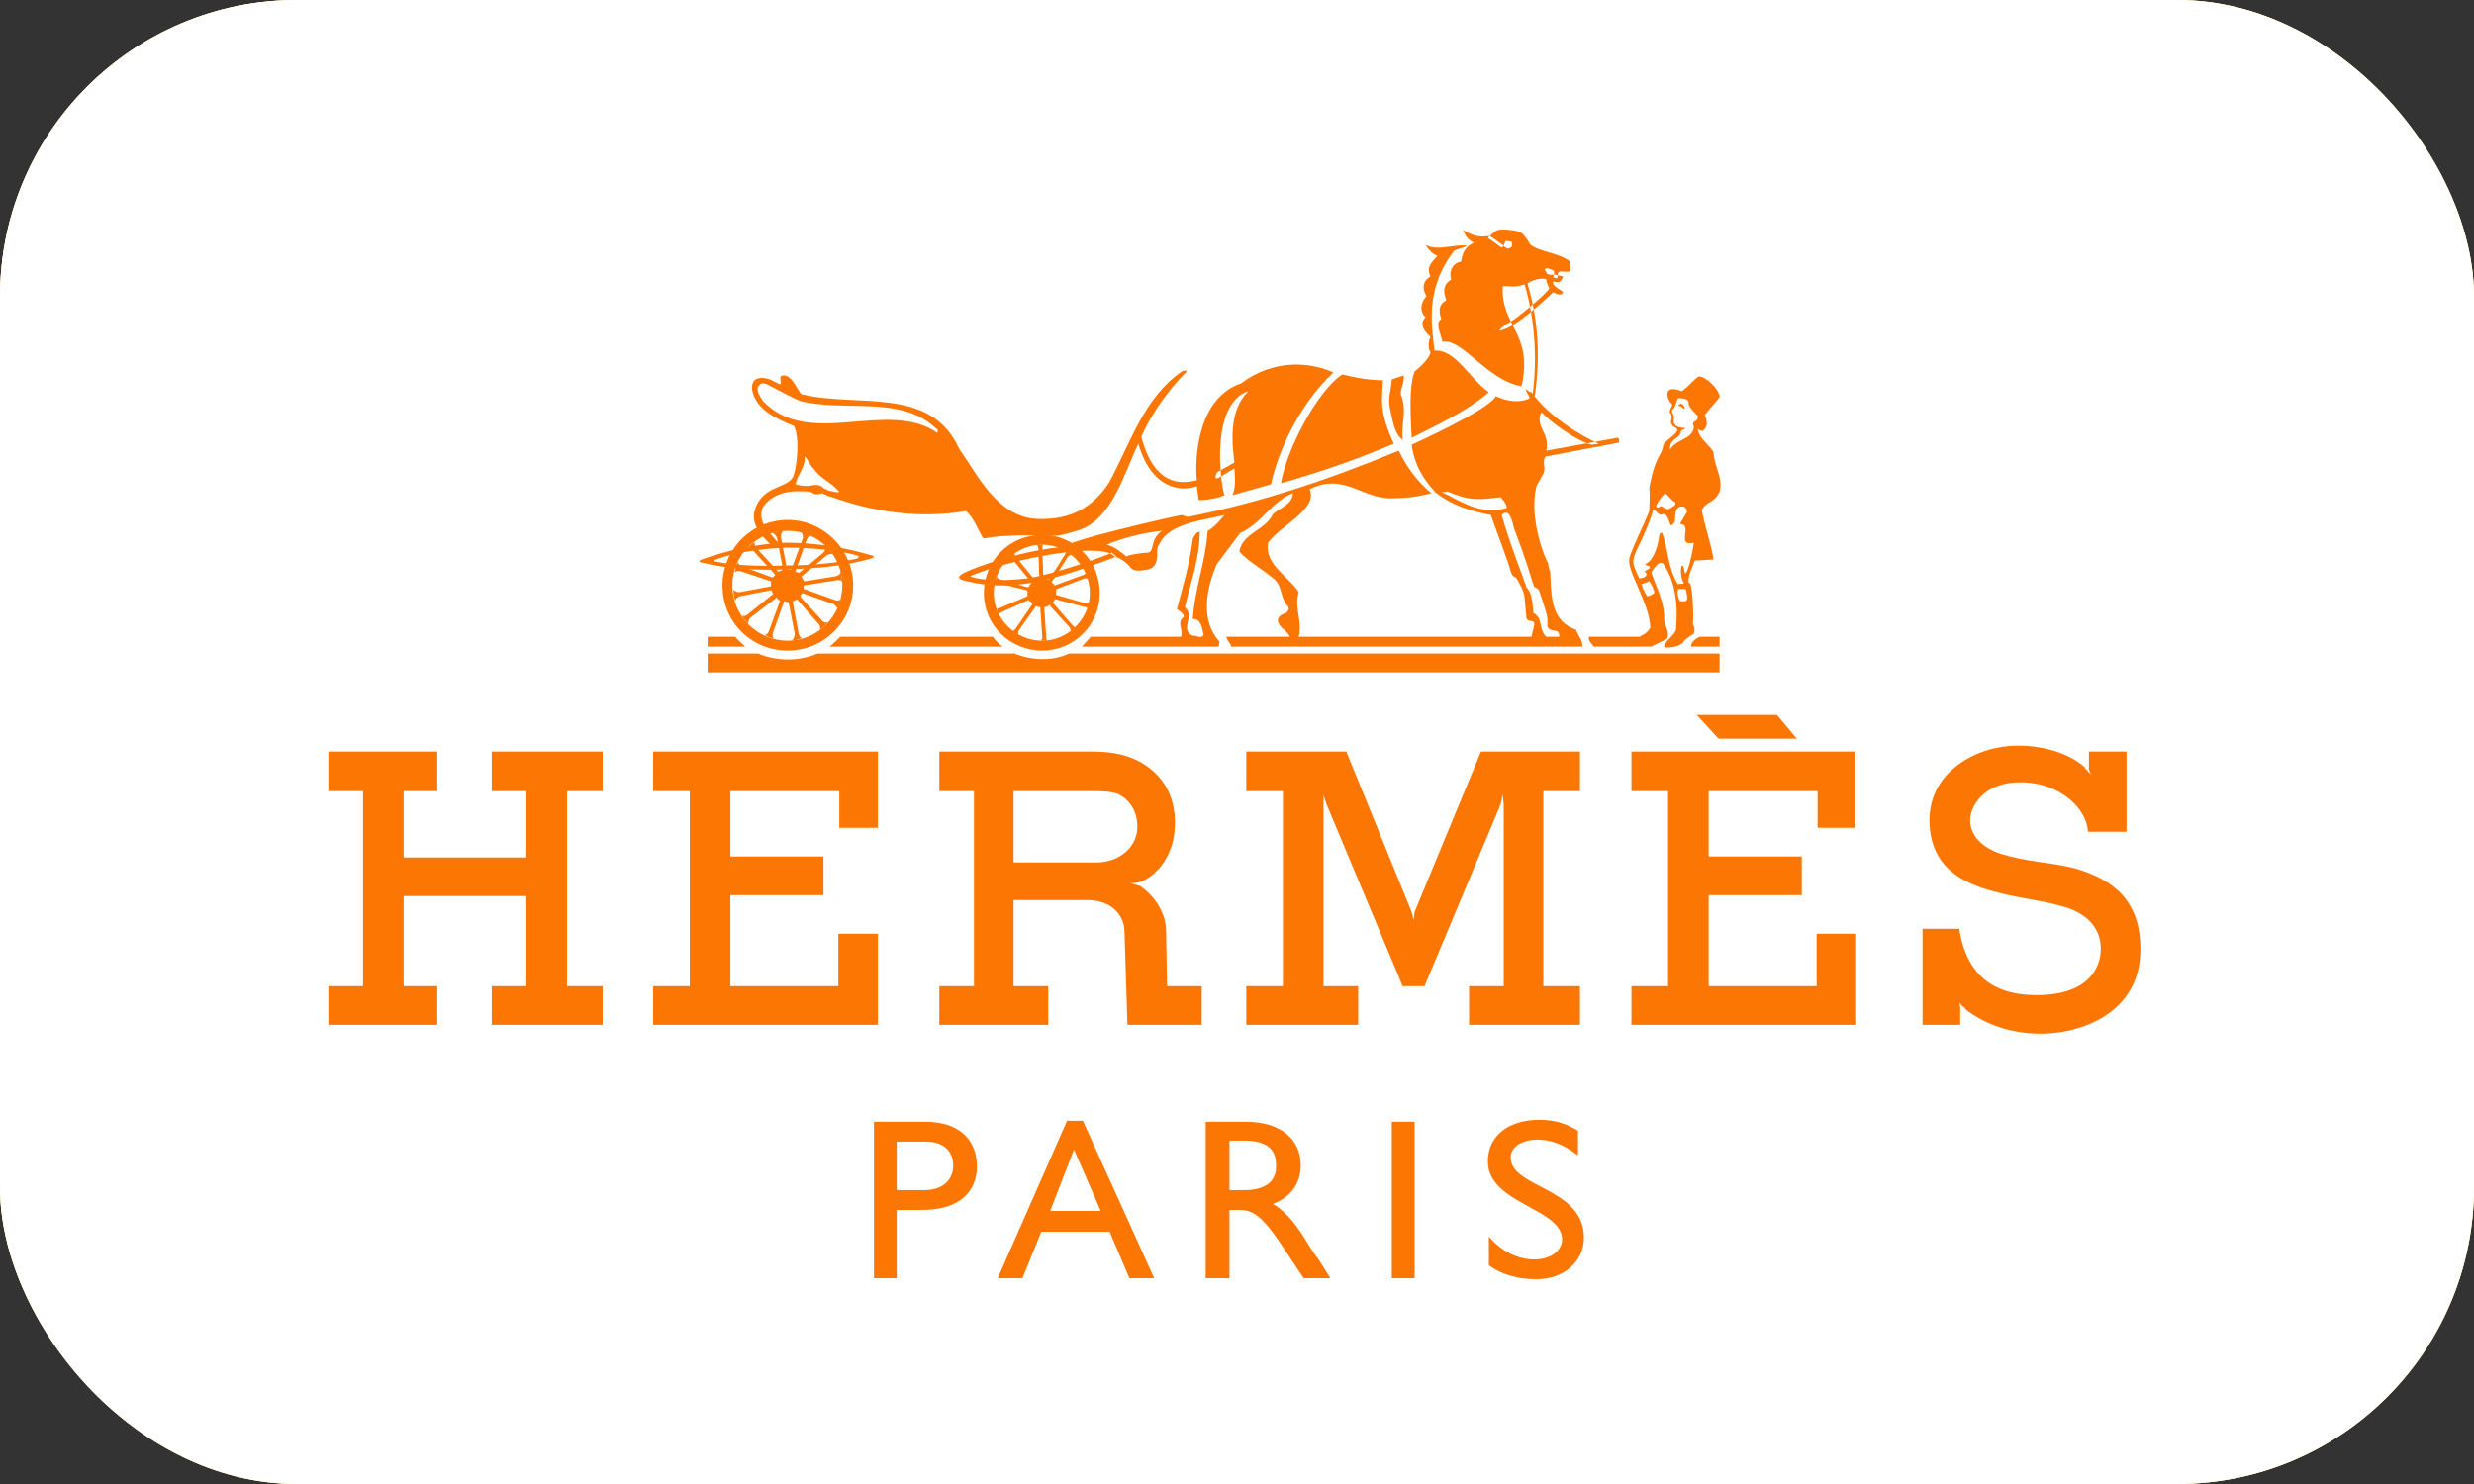 <?xml version="1.0" encoding="UTF-8"?> <svg xmlns="http://www.w3.org/2000/svg" width="100" height="60" viewBox="0 0 100 60" fill="none"><rect x="0" y="0" width="100" height="60" fill="#333333" stroke="none"/> <rect width="100" height="60" rx="12" fill="#F2D272"></rect> <rect width="100" height="60" rx="12" fill="url(#paint0_linear_1616_3640)"></rect> <rect width="100" height="60" rx="12" fill="white"></rect> <path fill-rule="evenodd" clip-rule="evenodd" d="M30.123 26.145C30.123 26.145 30.083 26.145 28.602 26.145V25.744H29.723C29.763 25.825 30.003 26.025 30.123 26.145Z" fill="#FC7604"></path> <path fill-rule="evenodd" clip-rule="evenodd" d="M68.346 26.145C68.346 25.985 68.505 25.825 68.706 25.744H69.506V26.145H68.346" fill="#FC7604"></path> <path fill-rule="evenodd" clip-rule="evenodd" d="M43.211 26.425C42.53 26.745 41.69 26.705 41.01 26.425H33.045C32.284 26.745 31.404 26.745 30.643 26.425H28.602V27.186H69.506V26.425H43.211" fill="#FC7604"></path> <path fill-rule="evenodd" clip-rule="evenodd" d="M33.525 26.145C33.645 26.065 33.925 25.785 33.965 25.744H40.129C40.209 25.865 40.409 26.065 40.529 26.145H33.525" fill="#FC7604"></path> <path fill-rule="evenodd" clip-rule="evenodd" d="M42.13 25.905C43.17 25.905 44.051 25.024 44.051 23.984C44.051 22.903 43.17 22.023 42.13 22.023C41.049 22.023 40.169 22.903 40.169 23.984C40.169 25.024 41.049 25.905 42.13 25.905V26.305C40.809 26.305 39.769 25.265 39.769 23.984C39.769 22.663 40.809 21.623 42.13 21.623C43.411 21.623 44.452 22.663 44.452 23.984C44.452 25.265 43.411 26.305 42.13 26.305V25.905Z" fill="#FC7604"></path> <path fill-rule="evenodd" clip-rule="evenodd" d="M34.486 23.663C34.486 22.223 33.285 21.022 31.844 21.022C30.363 21.022 29.202 22.223 29.202 23.663C29.202 25.144 30.363 26.305 31.844 26.305C33.285 26.305 34.486 25.144 34.486 23.663H34.046C34.046 24.904 33.045 25.905 31.844 25.905C30.603 25.905 29.603 24.904 29.603 23.663C29.603 22.423 30.603 21.462 31.844 21.462C33.045 21.462 34.046 22.423 34.046 23.663H34.486Z" fill="#FC7604"></path> <path fill-rule="evenodd" clip-rule="evenodd" d="M43.371 25.304L42.57 24.384V24.344C42.61 24.304 42.61 24.264 42.651 24.224L43.851 24.544C43.891 24.544 43.971 24.584 43.971 24.624C43.971 24.584 44.011 24.424 44.051 24.344C44.011 24.384 43.931 24.384 43.851 24.384L42.73 24.064C42.69 24.064 42.69 24.023 42.69 24.023C42.69 23.984 42.69 23.903 42.69 23.864V23.823L43.851 23.383C43.851 23.383 43.971 23.383 43.971 23.423C43.971 23.383 43.891 23.183 43.891 23.143C43.891 23.183 43.811 23.263 43.771 23.263L43.851 23.223L42.651 23.663C42.651 23.704 42.651 23.663 42.61 23.663C42.61 23.623 42.57 23.583 42.53 23.583C42.53 23.544 42.49 23.504 42.53 23.504L43.17 22.503C43.211 22.462 43.291 22.423 43.33 22.423C43.291 22.423 43.131 22.302 43.05 22.263C43.09 22.263 43.09 22.383 43.05 22.423L42.41 23.423C42.37 23.423 42.37 23.423 42.33 23.423C42.33 23.423 42.25 23.383 42.21 23.383C42.21 23.383 42.17 23.383 42.17 23.343L42.13 22.183C42.13 22.102 42.13 22.023 42.21 22.023C42.13 22.023 41.97 22.023 41.89 22.023C41.93 22.023 41.97 22.142 41.97 22.183L42.01 23.343C42.01 23.383 41.97 23.383 41.97 23.383C41.97 23.383 41.89 23.423 41.85 23.463C41.85 23.463 41.81 23.463 41.81 23.423L41.049 22.503C41.009 22.462 41.009 22.383 41.009 22.343C40.969 22.383 40.809 22.503 40.769 22.543C40.809 22.543 40.889 22.583 40.929 22.623L41.69 23.544V23.583C41.65 23.583 41.609 23.663 41.609 23.704C41.609 23.704 41.569 23.744 41.53 23.744L40.409 23.423C40.329 23.383 40.289 23.343 40.289 23.303C40.289 23.343 40.209 23.544 40.209 23.583C40.209 23.583 40.329 23.544 40.369 23.583L41.489 23.864C41.53 23.864 41.53 23.903 41.53 23.903C41.53 23.944 41.53 24.023 41.53 24.064V24.104L40.409 24.584C40.369 24.584 40.289 24.624 40.289 24.584C40.289 24.624 40.329 24.784 40.369 24.864C40.369 24.824 40.449 24.744 40.489 24.744L41.569 24.264C41.609 24.264 41.609 24.304 41.609 24.304C41.65 24.304 41.69 24.344 41.69 24.384C41.73 24.384 41.73 24.424 41.73 24.424L41.049 25.425C41.009 25.465 40.969 25.505 40.929 25.505C40.969 25.544 41.129 25.665 41.169 25.665C41.129 25.665 41.169 25.544 41.169 25.505L41.85 24.544C41.85 24.504 41.89 24.504 41.89 24.504C41.93 24.544 41.97 24.544 42.01 24.544C42.05 24.544 42.05 24.544 42.05 24.584L42.13 25.785C42.13 25.825 42.09 25.905 42.05 25.905C42.09 25.905 42.29 25.905 42.37 25.905C42.29 25.905 42.29 25.825 42.29 25.744L42.21 24.584C42.21 24.544 42.25 24.544 42.25 24.544C42.29 24.544 42.37 24.504 42.41 24.464C42.41 24.464 42.45 24.464 42.45 24.504L43.251 25.385C43.251 25.425 43.291 25.505 43.291 25.544C43.33 25.505 43.451 25.385 43.49 25.345C43.451 25.385 43.371 25.304 43.371 25.304" fill="#FC7604"></path> <path fill-rule="evenodd" clip-rule="evenodd" d="M31.764 22.142C32.885 22.142 34.005 22.262 34.646 22.462C34.725 22.462 34.725 22.543 34.646 22.583C33.965 22.743 32.845 22.863 31.804 22.863C30.763 22.903 29.643 22.863 28.922 22.703C28.842 22.703 28.842 22.623 28.922 22.623C29.563 22.383 30.643 22.183 31.764 22.142V21.942C30.563 21.982 29.362 22.262 28.362 22.623C28.242 22.663 28.242 22.743 28.362 22.743C29.483 23.023 30.643 23.063 31.804 23.023C32.925 22.983 34.125 22.903 35.206 22.583C35.366 22.543 35.326 22.462 35.246 22.462C34.205 22.142 33.005 21.942 31.764 21.942V22.142" fill="#FC7604"></path> <path fill-rule="evenodd" clip-rule="evenodd" d="M43.651 21.422C43.371 21.502 42.891 21.662 42.651 21.662C42.45 21.662 41.45 21.622 40.769 21.662C39.848 21.702 39.769 21.822 39.728 21.742C39.528 21.422 39.369 20.942 39.048 20.662C37.167 20.982 35.326 20.702 33.645 20.102V19.861C33.765 19.901 33.845 19.901 33.925 19.901C33.645 19.501 33.164 19.381 32.885 18.941C32.724 18.821 32.685 18.58 32.524 18.46C32.565 18.901 32.204 19.221 32.164 19.581C32.404 19.661 32.724 19.661 32.845 19.621C33.005 19.581 33.205 19.621 33.285 19.741C33.405 19.781 33.485 19.861 33.645 19.861V20.102C33.445 20.061 33.405 20.021 33.245 19.941C33.045 20.021 32.885 19.981 32.804 19.901C32.765 19.861 32.364 19.861 32.204 19.861C31.684 19.861 31.123 20.061 30.843 20.502C30.723 20.741 30.763 21.022 30.883 21.222C30.964 21.342 31.324 21.862 31.564 22.022L31.243 22.102C30.763 21.662 30.403 21.262 30.483 20.741C30.723 19.621 31.764 19.781 32.044 19.301C32.244 18.861 32.324 17.58 32.084 17.22C31.404 16.939 30.563 16.579 30.403 15.778C30.363 15.578 30.443 15.338 30.643 15.298C31.003 15.218 31.243 15.418 31.524 15.539C31.644 15.459 31.404 15.178 31.684 15.178C32.044 15.178 32.284 15.899 32.404 15.939L32.364 16.219C32.124 16.139 31.243 15.659 31.163 15.619C31.003 15.539 30.803 15.418 30.683 15.578C30.523 15.778 30.723 16.019 30.843 16.219C32.724 18.18 35.846 16.099 37.888 17.5C37.928 17.38 37.888 17.34 37.807 17.299C36.406 15.979 34.165 16.66 32.364 16.219L32.404 15.939C34.646 16.499 37.607 15.578 38.768 18.14C39.528 19.221 40.329 20.942 41.97 20.982C43.291 21.022 44.171 20.502 44.812 19.541C45.692 17.94 46.212 16.099 47.773 15.018C47.934 14.938 48.013 15.018 47.934 15.058C47.173 15.819 46.492 16.82 46.132 17.66C46.732 19.941 48.053 19.461 48.374 19.421C48.293 18.58 48.374 16.099 50.175 15.498C50.575 15.178 52.016 14.258 53.897 15.058C52.496 16.379 51.656 18.26 51.375 19.581L49.815 20.021C49.934 19.781 49.934 19.381 49.895 18.941C49.734 19.02 49.574 19.141 49.214 19.341C49.054 19.381 49.174 19.141 49.174 19.141C49.174 19.061 49.574 18.901 49.895 18.701C49.775 17.78 49.695 16.579 50.455 15.819C48.894 16.339 49.334 19.621 49.494 20.021C49.054 20.221 48.453 20.221 48.453 20.221L48.374 19.661C47.693 19.901 46.533 19.741 46.012 17.94C45.452 19.101 44.972 20.942 43.651 21.422" fill="#FC7604"></path> <path fill-rule="evenodd" clip-rule="evenodd" d="M68.065 16.539C67.985 16.459 67.945 16.419 67.865 16.419C67.825 16.379 67.865 16.339 67.905 16.339C67.945 16.299 68.025 16.339 68.065 16.419C68.105 16.459 68.105 16.539 68.065 16.539Z" fill="#FC7604"></path> <path fill-rule="evenodd" clip-rule="evenodd" d="M32.244 24.264L33.085 25.224C33.164 25.304 33.164 25.425 33.125 25.464C33.245 25.425 33.405 25.224 33.485 25.144C33.445 25.184 33.285 25.184 33.245 25.104L32.364 24.144C32.364 24.104 32.364 24.104 32.364 24.064C32.364 24.064 32.364 24.064 32.404 24.023C32.404 23.984 32.444 23.984 32.444 23.984L33.685 24.424C33.805 24.504 33.845 24.584 33.845 24.624C33.885 24.544 33.965 24.304 34.005 24.224C33.965 24.264 33.845 24.304 33.765 24.264L32.524 23.823C32.484 23.823 32.484 23.823 32.484 23.784C32.484 23.743 32.484 23.743 32.484 23.704C32.484 23.663 32.524 23.663 32.524 23.663L33.805 23.463C33.965 23.423 34.045 23.503 34.045 23.544C34.045 23.463 34.005 23.183 34.005 23.103C34.005 23.143 33.925 23.263 33.765 23.303L32.524 23.503C32.484 23.503 32.484 23.463 32.484 23.463C32.444 23.423 32.444 23.383 32.404 23.343V23.303L33.405 22.462C33.525 22.383 33.645 22.383 33.685 22.423C33.605 22.343 33.445 22.142 33.365 22.062C33.405 22.102 33.365 22.223 33.285 22.343L32.324 23.143C32.284 23.183 32.284 23.183 32.284 23.143C32.244 23.143 32.204 23.143 32.164 23.103C32.164 23.103 32.124 23.063 32.164 23.063L32.604 21.822C32.644 21.702 32.764 21.662 32.804 21.662C32.724 21.622 32.444 21.502 32.364 21.502C32.404 21.502 32.484 21.662 32.444 21.782L32.004 22.983C32.004 23.023 31.964 23.023 31.964 23.023C31.924 23.023 31.884 23.023 31.844 23.023L31.804 22.983L31.564 21.702C31.564 21.542 31.644 21.462 31.644 21.462C31.564 21.462 31.324 21.502 31.203 21.542C31.243 21.542 31.364 21.622 31.404 21.742L31.644 22.983C31.644 23.023 31.644 23.023 31.604 23.063C31.564 23.063 31.524 23.103 31.484 23.103H31.444L30.563 22.142C30.483 22.022 30.483 21.902 30.523 21.902C30.443 21.942 30.243 22.102 30.203 22.183C30.243 22.183 30.363 22.183 30.443 22.263L31.324 23.223V23.263C31.283 23.303 31.283 23.303 31.243 23.343C31.243 23.343 31.243 23.343 31.203 23.343L30.003 22.903C29.883 22.863 29.803 22.743 29.843 22.703C29.762 22.823 29.722 23.063 29.683 23.143C29.722 23.103 29.843 23.063 29.962 23.103L31.163 23.503C31.163 23.544 31.163 23.544 31.163 23.544C31.163 23.583 31.163 23.623 31.163 23.663C31.163 23.704 31.163 23.704 31.163 23.704L29.883 23.944C29.762 23.944 29.643 23.864 29.643 23.823C29.643 23.944 29.683 24.224 29.722 24.304C29.722 24.264 29.762 24.144 29.923 24.104L31.163 23.864C31.163 23.864 31.203 23.864 31.203 23.903C31.203 23.944 31.203 23.944 31.243 23.984C31.243 24.023 31.243 24.023 31.243 24.023L30.243 24.824C30.123 24.944 30.003 24.904 30.003 24.864C30.003 24.984 30.203 25.184 30.243 25.224C30.243 25.184 30.243 25.064 30.323 24.984L31.364 24.183C31.364 24.144 31.364 24.144 31.404 24.183C31.404 24.183 31.444 24.224 31.484 24.264C31.524 24.264 31.524 24.264 31.524 24.304L31.083 25.505C31.044 25.625 30.923 25.705 30.883 25.665C30.964 25.705 31.203 25.825 31.324 25.825C31.243 25.825 31.203 25.705 31.243 25.585L31.684 24.344C31.684 24.344 31.684 24.304 31.724 24.304C31.764 24.344 31.804 24.344 31.844 24.344C31.844 24.344 31.884 24.344 31.884 24.384L32.124 25.625C32.124 25.785 32.044 25.865 32.004 25.905C32.124 25.905 32.364 25.825 32.444 25.785C32.404 25.825 32.284 25.705 32.284 25.625L32.044 24.344C32.044 24.304 32.044 24.304 32.044 24.304C32.084 24.304 32.124 24.264 32.164 24.264C32.204 24.224 32.204 24.224 32.244 24.264" fill="#FC7604"></path> <path fill-rule="evenodd" clip-rule="evenodd" d="M67.505 16.699C67.465 16.66 67.505 16.619 67.505 16.579C67.545 16.459 67.585 16.459 67.585 16.339C67.385 16.179 67.345 15.859 67.465 15.779C67.585 15.659 67.985 15.819 67.985 15.819C68.345 15.539 68.466 15.338 68.665 15.218C68.946 15.218 69.506 15.739 69.506 16.059C69.426 16.179 69.226 16.379 68.906 16.779C69.026 17.059 69.026 17.26 68.826 17.42C68.786 17.42 68.706 17.42 68.626 17.34C68.665 17.74 69.106 17.98 69.266 18.3C69.266 18.941 69.947 19.741 69.186 20.262C69.026 20.341 68.866 20.462 68.786 20.622C68.906 21.262 69.146 21.942 69.266 22.623L68.505 22.663C68.426 22.903 68.186 23.343 68.266 23.583C68.266 23.583 68.225 23.544 68.305 23.583C68.426 23.743 68.466 25.064 68.426 25.184C68.426 25.345 68.546 25.345 68.466 25.625C68.386 25.665 68.065 25.865 68.026 25.985C67.825 26.185 67.265 26.225 67.265 26.145C67.265 25.945 67.665 25.705 67.745 25.464C67.825 24.504 67.745 23.544 67.225 22.783C67.025 22.663 66.865 22.983 66.745 23.143C66.945 23.743 67.305 24.384 67.265 25.064C67.265 25.265 67.505 25.544 67.385 25.825L66.745 26.145H64.423C64.343 26.025 64.183 25.905 64.224 25.744H66.305C66.305 25.665 66.504 25.705 66.705 25.385C66.705 24.424 65.704 23.023 65.864 22.543C66.064 21.942 66.344 21.462 66.664 20.662L66.825 20.622C66.464 21.822 65.944 22.423 66.024 22.783C66.064 22.983 66.144 23.143 66.264 23.383L66.344 23.623C66.385 23.743 66.504 24.023 66.584 24.104C66.705 24.104 66.784 24.023 66.865 23.984C66.865 23.823 66.745 23.623 66.664 23.503L66.344 23.623L66.264 23.383C66.504 23.383 66.664 23.223 66.464 23.103C67.025 22.823 66.344 22.903 66.545 22.783C66.865 22.623 67.025 22.022 67.065 21.662C67.065 21.582 67.105 21.542 67.185 21.542C67.425 22.183 67.425 23.023 67.825 23.623V23.823C67.785 23.984 67.825 24.183 67.905 24.304C68.266 24.344 68.225 24.264 68.145 23.823C68.065 23.823 67.905 23.784 67.825 23.823V23.623C67.865 23.583 68.026 23.623 68.065 23.583C67.945 23.383 67.945 23.223 67.945 23.023C67.945 22.903 68.026 22.663 68.106 23.183C68.225 23.223 68.426 22.263 68.466 21.942C67.705 22.102 68.466 21.222 67.905 21.182L68.186 20.702C68.186 20.542 68.065 20.421 67.865 20.502L67.705 20.301C67.585 20.262 67.465 20.061 67.305 19.941C67.185 20.061 66.985 20.301 66.945 20.462C66.905 20.502 67.025 20.542 67.065 20.502C67.185 20.381 67.265 20.622 67.465 20.581C67.545 20.502 67.785 20.462 67.705 20.301L67.865 20.502C67.705 20.581 67.705 20.862 67.705 21.062C67.425 21.582 67.545 20.782 67.225 20.782C67.025 20.902 66.945 20.581 66.825 20.622L66.664 20.662C66.664 20.381 66.705 20.061 66.664 19.741C66.905 18.381 67.185 18.42 67.225 18.02C67.225 17.86 67.825 17.54 67.785 17.38C67.825 17.38 67.905 17.5 67.905 17.54C67.865 17.74 67.465 17.74 67.505 18.18C67.745 17.74 68.426 17.78 68.466 17.26C68.345 16.939 68.626 17.139 68.626 16.82C68.546 16.739 68.305 16.499 68.266 16.379C68.225 16.339 68.386 16.099 67.825 16.099C67.785 16.139 67.745 16.379 67.665 16.499C67.625 16.539 67.545 16.619 67.585 16.66C67.585 16.699 67.665 16.739 67.665 16.899C67.625 17.059 67.665 17.139 67.745 17.22C68.065 17.38 68.305 17.22 67.945 17.42C67.945 17.46 67.945 17.5 67.905 17.54C67.905 17.5 67.785 17.34 67.745 17.299C67.705 17.299 67.505 17.18 67.545 17.019C67.585 16.859 67.585 16.779 67.505 16.699" fill="#FC7604"></path> <path fill-rule="evenodd" clip-rule="evenodd" d="M56.739 15.178C56.779 15.459 56.618 15.659 56.618 15.939C56.899 16.619 56.618 17.139 56.698 17.78C56.379 17.58 56.298 17.059 56.178 16.499C56.098 16.019 56.219 15.859 56.258 15.338L56.739 15.178" fill="#FC7604"></path> <path fill-rule="evenodd" clip-rule="evenodd" d="M55.898 15.379C55.858 16.219 55.738 16.619 56.338 17.94C54.817 18.58 53.577 19.02 51.776 19.541C51.976 18.26 53.217 15.819 54.257 15.138C55.138 15.379 55.898 15.379 55.898 15.379" fill="#FC7604"></path> <path fill-rule="evenodd" clip-rule="evenodd" d="M51.976 24.784C51.576 24.904 51.576 25.144 51.816 25.384C51.976 25.505 52.136 25.705 52.136 25.744H49.574C49.574 25.865 49.695 25.945 49.775 26.145H63.943C64.023 25.945 63.783 25.705 63.703 25.464C62.702 25.104 62.702 24.183 62.662 23.143C62.662 23.103 62.582 22.983 62.582 22.783C62.462 22.623 61.781 20.982 62.102 19.661L62.342 19.221C62.542 18.941 62.302 18.78 62.462 18.46L65.424 17.9C65.464 17.86 65.464 17.74 65.384 17.7C65.384 17.66 65.424 17.7 65.384 17.7L62.502 18.22C62.662 17.5 62.022 17.26 62.302 16.66C62.702 17.1 63.783 17.86 64.343 17.98L64.623 17.94C63.903 17.62 62.622 16.859 61.902 15.859C61.822 15.859 61.742 15.778 61.662 15.739C61.662 15.819 61.861 16.059 61.822 16.099C61.822 16.099 61.341 16.419 60.461 16.019C60.181 16.579 57.059 17.98 57.059 17.98C57.179 18.861 57.579 19.421 58.019 19.901C58.059 19.981 57.899 19.821 58.019 19.901C58.66 20.421 59.42 20.662 60.261 20.822C60.421 21.302 61.021 22.863 61.061 23.103C61.141 23.343 61.261 23.343 61.261 23.343C61.341 23.423 61.621 23.944 61.621 24.144L61.701 24.984C61.742 25.184 61.982 25.024 62.022 25.224L61.902 25.744H62.502C62.182 25.464 62.382 24.984 61.982 24.784C61.942 24.304 61.902 23.944 61.701 23.743C61.541 23.263 61.021 21.982 60.701 20.822L60.901 20.542C60.021 20.782 59.34 20.462 58.54 20.021C57.94 19.741 58.3 19.981 58.5 19.861C59.46 20.301 59.941 20.181 60.661 20.102C60.741 20.221 60.901 20.341 60.901 20.542L60.701 20.822C60.901 20.622 61.061 20.741 61.181 21.302C61.341 21.782 61.502 22.142 61.621 22.543C61.781 22.943 61.902 23.463 62.022 23.743C62.022 23.743 62.142 23.743 62.222 23.903C62.502 24.784 62.582 24.904 62.542 25.304C62.622 25.625 63.062 25.345 63.022 25.744H52.496C52.656 25.104 52.296 24.544 52.496 23.944C52.096 23.303 51.095 22.823 51.256 21.942C51.736 21.262 53.297 20.581 52.936 19.781C54.377 19.061 55.098 20.262 56.419 20.141C56.899 20.141 57.419 20.061 57.859 19.941C57.299 19.501 56.819 18.821 56.539 18.22C53.737 19.381 51.015 20.301 48.013 20.902L47.773 20.822C47.493 20.862 42.93 21.902 43.091 22.102C41.37 22.223 39.369 22.943 38.928 23.183C38.728 23.303 38.688 23.383 38.928 23.463C40.769 23.944 42.29 23.583 45.132 22.503L44.932 22.343C44.772 22.462 42.45 23.263 41.53 23.383C40.569 23.503 39.728 23.463 39.328 23.343C39.208 23.303 39.208 23.303 39.288 23.263C41.089 22.543 44.571 21.902 45.052 22.503C45.332 22.583 45.532 22.743 45.692 22.943C45.852 23.143 46.172 23.063 46.412 23.023C46.733 22.943 46.773 22.663 46.773 22.383L46.412 22.343C46.252 22.343 45.612 22.423 45.532 22.503C45.292 22.302 45.052 22.102 44.732 22.022C45.372 21.742 46.412 21.502 46.973 21.462C46.453 21.822 46.693 22.263 46.412 22.343L46.773 22.383C46.773 22.223 46.773 22.102 46.853 22.022C47.213 21.142 48.734 21.022 49.494 20.822C49.494 20.822 49.094 21.342 48.814 21.462C48.734 22.703 48.293 23.784 48.214 25.024C48.574 25.024 48.574 25.425 48.654 25.665C48.534 25.865 48.374 25.665 48.214 25.705C47.653 25.425 48.334 24.944 47.894 24.544C48.133 23.544 48.494 22.543 48.494 21.502C48.334 21.502 48.293 21.662 48.214 21.782C48.093 22.783 47.814 23.704 47.573 24.624C47.653 24.704 47.853 24.784 47.853 24.944C47.533 25.144 47.853 25.505 47.733 25.744H44.091L43.731 26.145H49.254L49.294 25.945C48.494 25.064 48.774 23.784 49.174 22.823L50.135 21.542C50.935 21.222 51.416 20.262 52.256 19.941C52.256 20.381 51.736 20.542 51.455 20.782C51.135 21.462 50.215 21.542 50.095 22.302C50.455 22.703 50.975 22.983 51.416 23.343C51.856 23.623 51.736 24.224 52.056 24.504C52.136 24.584 52.056 24.744 51.976 24.784" fill="#FC7604"></path> <path fill-rule="evenodd" clip-rule="evenodd" d="M58.099 10.336C57.94 10.576 57.619 10.736 57.819 11.176C57.419 11.416 57.539 11.777 57.659 11.976C57.459 12.177 57.339 12.577 57.62 12.817C57.299 13.177 57.699 13.497 57.819 13.618C57.659 13.978 57.819 14.258 57.819 14.258C57.779 14.498 57.339 14.899 57.179 15.018C56.939 15.619 57.019 16.859 57.059 17.7C58.179 17.139 59.3 16.619 60.181 15.859C59.42 15.339 58.82 14.098 57.98 14.178C57.899 13.297 57.539 11.736 58.78 10.136C58.94 10.056 59.18 10.015 59.3 9.935C58.78 9.855 58.099 10.176 57.62 9.895C57.62 9.895 57.859 10.296 58.099 10.336" fill="#FC7604"></path> <path fill-rule="evenodd" clip-rule="evenodd" d="M60.781 9.935C60.781 9.976 60.941 10.056 60.941 10.056C60.941 10.056 61.101 10.015 61.101 9.976C61.101 9.935 61.141 9.815 61.101 9.776C61.061 9.776 60.941 9.735 60.861 9.735C60.861 9.735 60.781 9.895 60.781 9.935L60.701 10.015L60.14 9.616L60.221 9.535C60.221 9.535 60.461 9.295 60.581 9.295C60.701 9.255 61.341 9.295 61.502 9.415C61.621 9.535 61.701 9.616 61.861 9.895C62.302 10.216 63.022 10.216 63.463 10.576C63.383 10.696 63.583 10.896 63.423 10.976C63.303 11.016 63.022 10.936 62.982 11.016L62.943 11.256L62.782 11.216C62.782 11.216 62.862 10.936 62.782 10.936C62.702 10.896 62.542 10.816 62.462 10.856C62.422 10.896 62.462 10.936 62.502 11.016C62.502 11.096 62.702 11.136 62.822 11.096L62.982 11.136L63.182 11.176C63.102 11.376 63.062 11.456 62.782 11.376C62.702 11.576 63.142 11.736 63.182 11.816C63.142 11.897 63.062 11.976 62.782 11.816C62.782 11.816 61.621 12.937 60.941 13.257C60.221 13.578 60.901 13.097 60.901 13.097C61.221 12.977 62.622 11.777 62.622 11.657C62.582 11.576 62.502 11.416 62.502 11.296C62.302 11.216 61.902 11.336 61.742 11.456C61.822 11.816 62.462 13.618 61.982 16.339L61.902 16.259C62.342 13.618 61.621 11.497 61.621 11.497C61.221 11.657 60.941 11.536 60.741 11.576C60.661 13.217 61.982 13.457 61.502 15.619C60.101 15.379 59.1 13.658 58.3 13.818C58.26 13.537 57.979 13.057 58.26 12.897C58.179 12.657 58.099 12.337 58.46 12.137C58.34 11.816 58.3 11.536 58.66 11.296C58.58 11.096 58.62 10.656 59.06 10.576C59.1 10.216 59.26 9.935 59.58 9.815C59.22 9.655 59.14 9.295 59.14 9.295C59.46 9.495 59.74 9.616 60.221 9.535L60.781 9.935" fill="#FC7604"></path> <path fill-rule="evenodd" clip-rule="evenodd" d="M47.173 39.873L47.133 37.632C47.133 36.952 46.693 36.23 46.093 35.831C45.972 35.791 45.772 35.71 45.612 35.71C45.772 35.71 45.972 35.71 46.172 35.63C46.773 35.35 47.493 34.59 47.493 33.269C47.493 32.268 47.093 31.508 46.372 30.988C45.692 30.508 44.931 30.387 44.131 30.387H37.968V31.988H39.369V39.873H37.968V41.434H42.37V39.873H40.969V36.391H44.011C45.052 36.431 45.452 37.112 45.452 37.672L45.572 41.434H48.574V39.873H47.173V39.873ZM44.331 34.87H40.969V31.988C40.969 31.988 43.371 31.988 44.131 31.988C44.491 31.988 44.892 31.988 45.212 32.109C45.612 32.309 45.972 32.749 45.972 33.429C45.972 34.27 45.212 34.87 44.331 34.87ZM62.382 39.873V31.988H63.863V30.387H59.861L57.179 36.871L57.139 37.191L57.059 36.871L54.417 30.387H50.374V31.988H51.856V39.873H50.374V41.434H54.897V39.873H53.497V32.149L53.616 32.509L56.698 39.873H57.579L60.661 32.509L60.741 32.109L60.781 32.549V39.873H59.38V41.434H63.863V39.873H62.382V39.873ZM83.875 35.11C82.754 34.83 81.993 34.87 80.833 34.51C79.832 34.149 79.632 33.549 79.632 33.149C79.632 32.709 80.072 31.628 81.673 31.628C83.274 31.628 84.355 32.709 84.395 33.629H85.956V30.387H84.435V31.108L84.515 31.308V31.348V31.308C84.475 31.308 84.435 31.188 84.275 31.067C84.275 31.067 84.275 31.067 84.275 31.028C83.835 30.628 82.914 30.147 81.553 30.147C79.912 30.147 77.991 31.188 77.991 33.149C77.991 35.07 79.352 35.71 80.552 36.031C81.713 36.351 82.314 36.351 83.314 36.631C84.275 36.871 84.915 37.472 84.915 38.352C84.915 39.153 84.395 40.233 82.314 40.233C80.272 40.233 79.432 39.113 79.192 37.552H77.711V41.434H79.232V40.714L79.192 40.513C79.192 40.513 79.232 40.633 79.432 40.754V40.794C80.192 41.394 81.233 41.794 82.514 41.794C83.995 41.794 86.516 41.034 86.516 38.392C86.516 36.471 85.516 35.591 83.875 35.11V35.11ZM68.585 28.907H71.827L72.628 29.867H69.466L68.585 28.907V28.907ZM26.401 30.387H35.486V33.469H33.925V31.988H29.523V34.63H33.285V36.191H29.522V39.873H33.886V37.752H35.486V41.434H26.401V39.873H27.881V31.988H26.401V30.387V30.387ZM65.944 30.387H74.989V33.469H73.468V31.988H69.066V34.63H72.828V36.191H69.066V39.873H73.428V37.752H75.029V41.434H65.944V39.873H67.425V31.988H65.944V30.387H65.944ZM13.273 30.387H17.675V31.988H16.315V34.67H21.277V31.988H19.877V30.387H24.359V31.988H22.919V39.873H24.359V41.434H19.877V39.873H21.277V36.23H16.315V39.873H17.675V41.434H13.273V39.873H14.674V31.988H13.273V30.387" fill="#FC7604"></path> <path fill-rule="evenodd" clip-rule="evenodd" d="M53.297 50.92C53.176 50.76 53.056 50.599 52.936 50.399C52.456 49.599 52.056 49.038 51.455 48.678C52.176 48.398 52.576 47.838 52.576 47.117C52.576 46.037 51.736 45.356 50.375 45.356H48.734V51.68H49.695V48.919H50.095C50.575 48.919 50.975 49.079 51.816 50.359L52.696 51.68H53.777L53.297 50.92V50.92ZM50.295 48.118H49.695V46.117H50.295C51.215 46.117 51.576 46.477 51.576 47.077C51.616 47.598 51.336 48.118 50.295 48.118V48.118ZM63.783 46.717C63.182 46.237 62.622 46.077 62.142 46.077C61.542 46.077 61.061 46.357 61.061 46.797C61.061 48.038 64.023 47.998 64.023 50.039C64.023 51 63.222 51.72 62.102 51.72C61.382 51.72 60.741 51.56 60.181 51.16V49.999C60.701 50.599 61.341 50.92 62.022 50.92C62.782 50.92 63.142 50.48 63.142 50.119C63.142 48.838 60.14 48.678 60.14 46.957C60.14 45.917 60.981 45.276 62.222 45.276C62.782 45.276 63.263 45.396 63.783 45.717V46.717V46.717ZM56.258 51.68H57.179V45.356H56.258V51.68ZM46.653 51.68H45.652L44.851 49.799H42.09L41.33 51.68H40.329L43.131 45.316H43.771L46.653 51.68V51.68ZM42.45 48.959H44.491L43.411 46.477L42.45 48.959ZM37.407 45.356C38.848 45.356 39.488 46.157 39.488 47.157C39.488 48.158 38.808 48.919 37.287 48.919H36.246V51.68H35.326V45.356H37.407V45.356ZM36.246 48.118H37.367C38.048 48.118 38.528 47.758 38.528 47.117C38.528 46.637 38.248 46.157 37.407 46.157H36.246V48.118" fill="#FC7604"></path> <defs> <linearGradient id="paint0_linear_1616_3640" x1="0.077" y1="-0.143" x2="61.197" y2="62.951" gradientUnits="userSpaceOnUse"> <stop stop-color="#FFEDB7"></stop> <stop offset="1" stop-color="#F2D272"></stop> </linearGradient> </defs> </svg> 